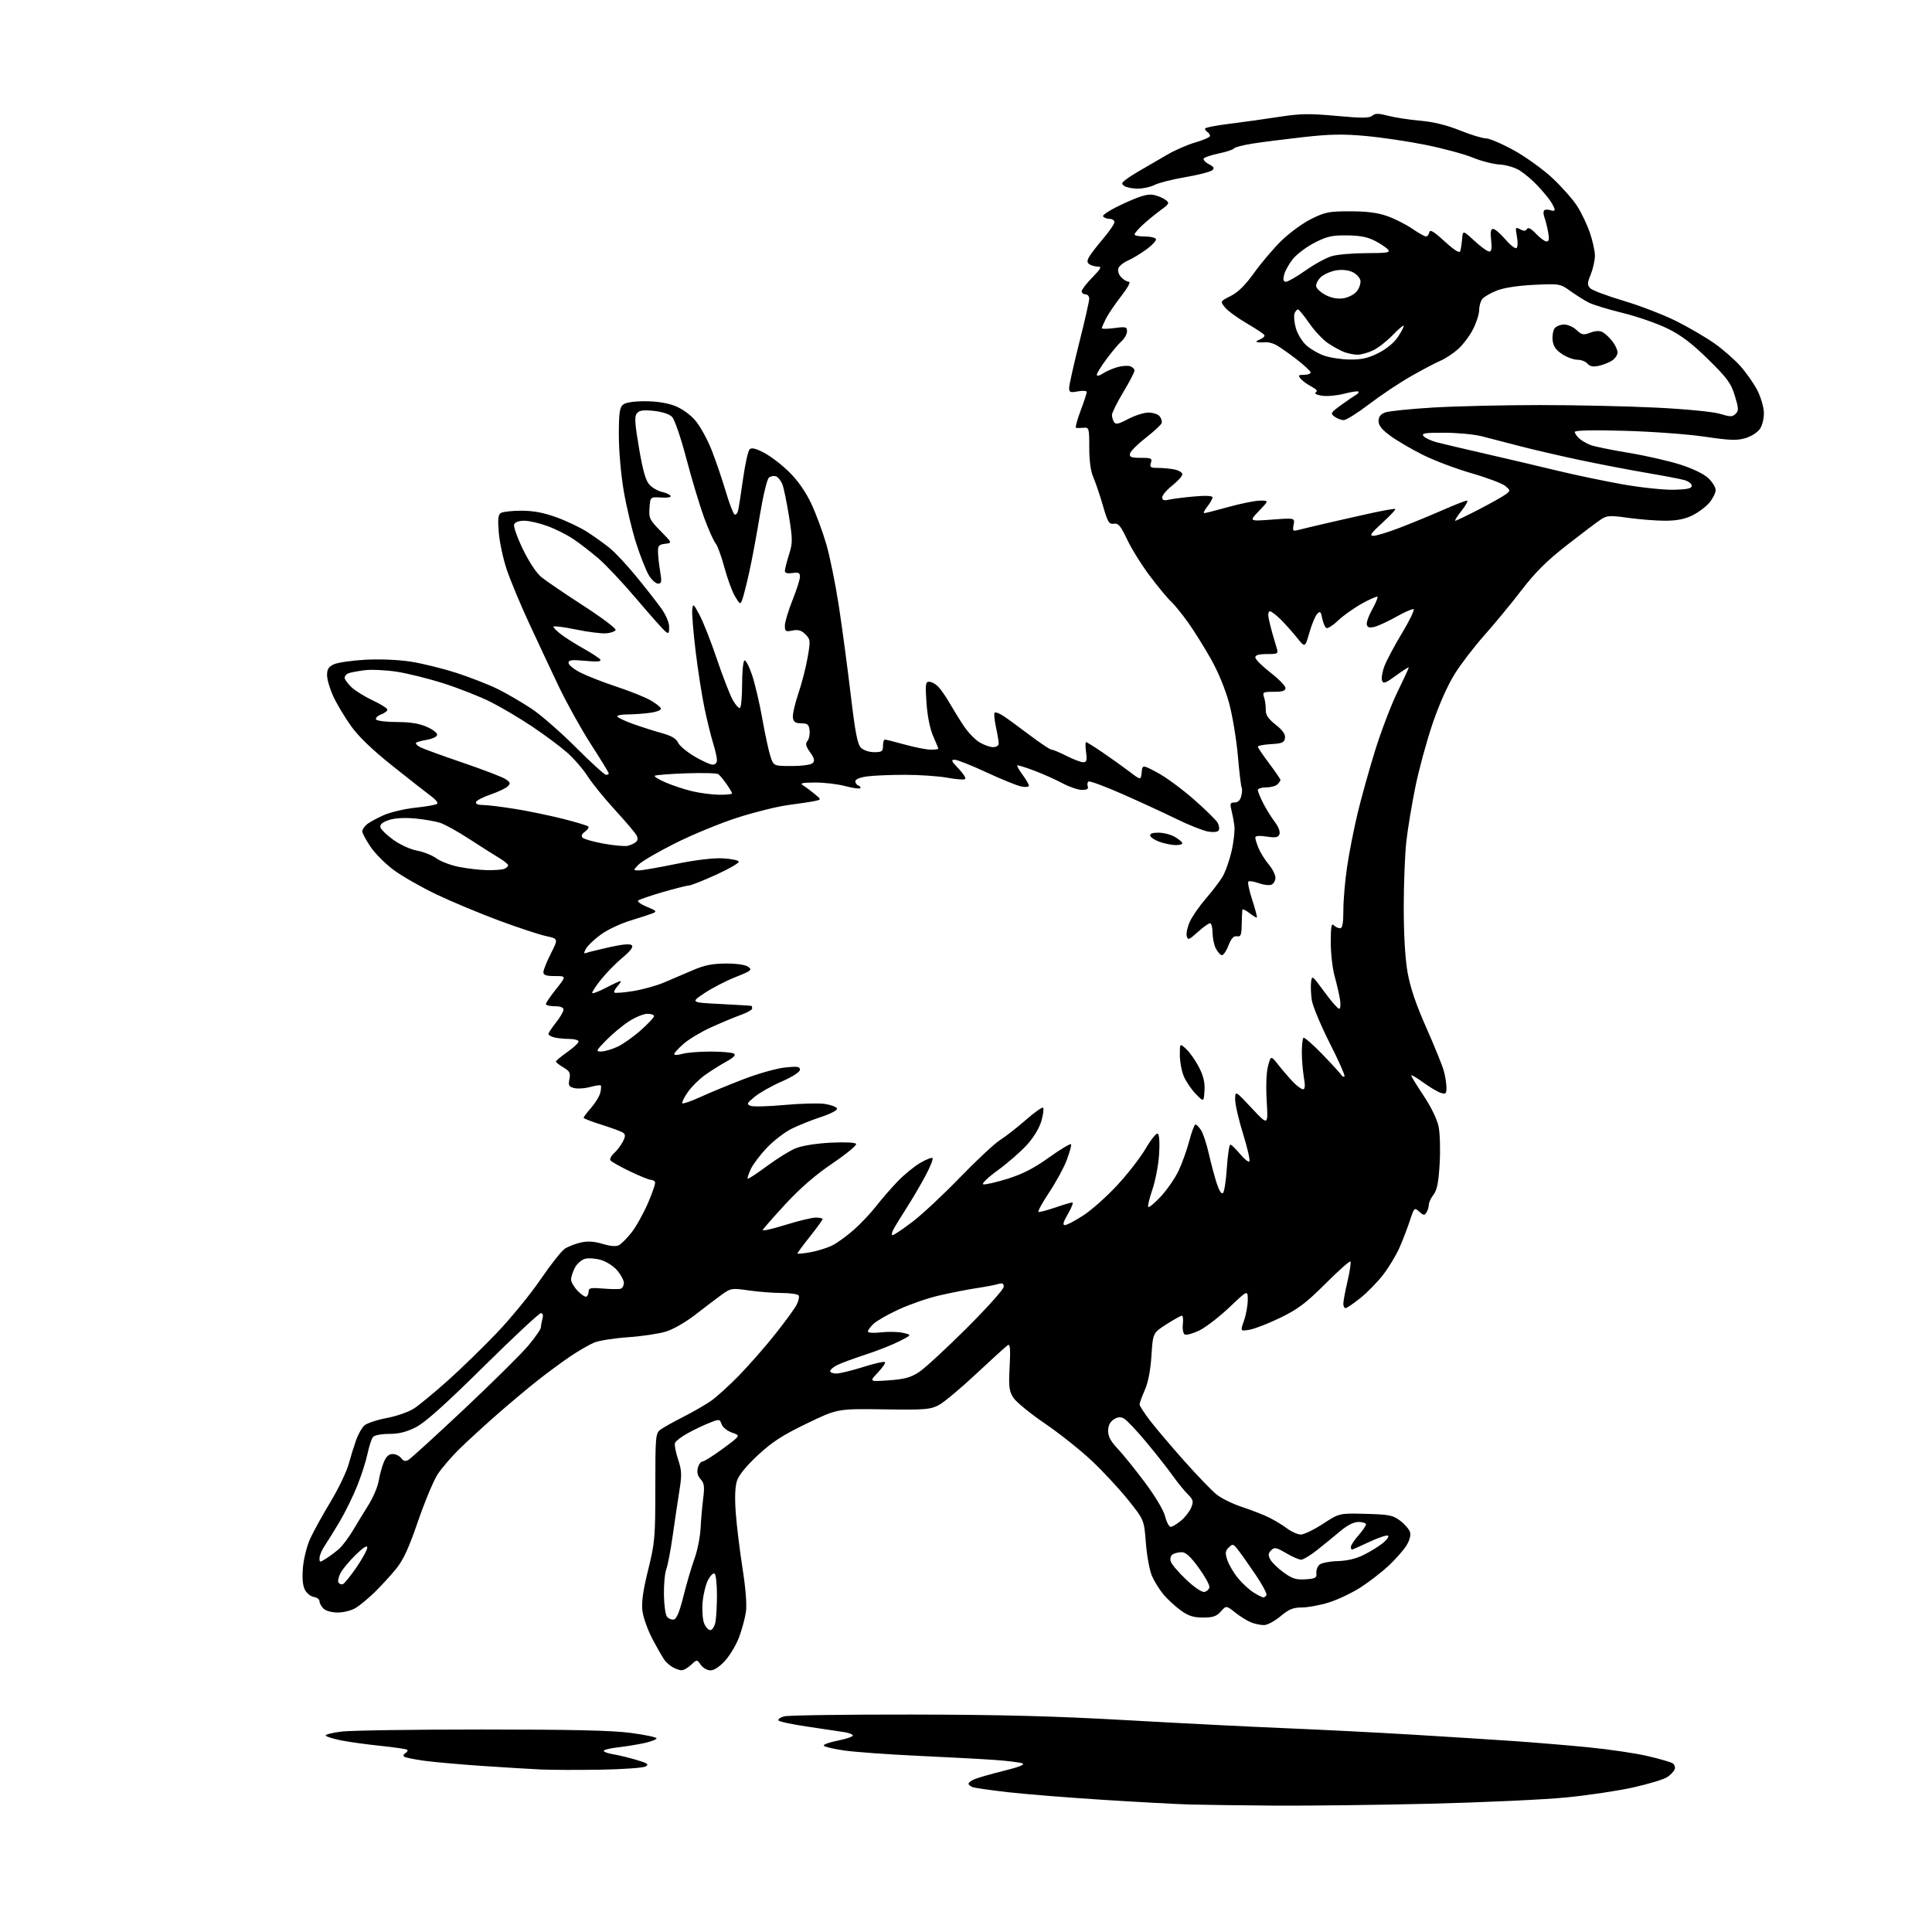 <?xml version="1.0" encoding="UTF-8" standalone="no"?>
<svg 
  version="1.1" 
  xmlns="http://www.w3.org/2000/svg" 
  xmlns:xlink="http://www.w3.org/1999/xlink" 
  xmlns:svg="http://www.w3.org/2000/svg"
  xmlns:rdf="http://www.w3.org/1999/02/22-rdf-syntax-ns#"
  xmlns:cc="http://creativecommons.org/ns#"
  xmlns:dc="http://purl.org/dc/elements/1.1/"
  viewBox="0 0 768 768"
  width="768"
  height="768"
>
<style>svg {background-color: white; }</style>"
<path stroke="none" fill="black" fill-rule="evenodd" d="M506.50,717.76C493.30,717.66 478.23,717.46 473.00,717.32C467.77,717.17 452.25,716.34 438.50,715.46C424.75,714.59 407.80,713.23 400.83,712.44C393.86,711.65 387.45,710.73 386.58,710.39C385.71,710.06 385.00,709.46 385.00,709.05C385.00,708.65 386.01,707.87 387.25,707.31C388.49,706.75 393.72,705.25 398.87,703.97C405.31,702.36 407.66,701.42 406.37,700.94C405.34,700.56 400.45,699.96 395.50,699.61C390.55,699.25 376.82,698.52 365.00,697.97C353.18,697.42 340.01,696.47 335.74,695.87C331.47,695.26 327.74,694.39 327.46,693.94C327.18,693.48 329.66,692.58 332.98,691.93C336.29,691.27 339.00,690.37 339.00,689.92C339.00,689.46 337.54,688.86 335.75,688.57C333.96,688.28 327.43,687.31 321.23,686.40C315.04,685.50 309.73,684.37 309.44,683.91C309.15,683.44 310.17,682.71 311.71,682.28C313.24,681.85 335.88,681.53 362.00,681.56C397.52,681.61 419.08,682.17 447.50,683.78C468.40,684.97 496.98,686.41 511.00,686.99C525.02,687.57 547.52,688.71 561.00,689.52C574.48,690.33 592.48,691.47 601.00,692.05C609.52,692.63 623.25,693.77 631.50,694.59C639.75,695.40 650.33,696.97 655.00,698.07C659.67,699.16 664.13,700.45 664.90,700.93C665.66,701.41 666.03,702.49 665.70,703.34C665.37,704.19 664.02,705.60 662.69,706.46C661.37,707.33 655.38,709.15 649.39,710.50C643.40,711.85 631.30,713.66 622.50,714.52C613.70,715.38 589.40,716.50 568.50,717.01C547.60,717.52 519.70,717.85 506.50,717.76zM238.65,703.48C229.77,703.62 219.12,703.59 215.00,703.40C210.88,703.21 200.30,702.57 191.50,701.97C182.70,701.37 172.41,700.45 168.63,699.93C164.86,699.40 161.32,698.70 160.78,698.36C160.18,697.99 160.31,697.43 161.11,696.93C161.84,696.48 162.20,695.87 161.91,695.58C161.62,695.29 156.91,694.59 151.44,694.02C145.97,693.46 138.90,692.48 135.72,691.86C132.54,691.23 129.73,690.36 129.46,689.94C129.20,689.51 132.02,688.79 135.74,688.33C139.46,687.87 164.55,687.50 191.50,687.50C227.18,687.50 243.29,687.87 250.75,688.86C256.39,689.61 261.00,690.58 261.00,691.01C261.00,691.45 258.86,692.28 256.25,692.87C253.64,693.45 248.91,694.23 245.75,694.58C242.59,694.94 240.00,695.57 240.00,695.99C240.00,696.40 241.69,697.02 243.75,697.35C245.81,697.68 249.95,698.68 252.95,699.57C257.51,700.93 258.10,701.36 256.60,702.20C255.61,702.76 247.53,703.33 238.65,703.48zM270.94,663.97C270.15,663.95 268.60,663.42 267.50,662.79C266.40,662.16 264.95,660.94 264.28,660.07C263.61,659.21 261.46,655.47 259.49,651.77C257.50,648.04 255.67,642.91 255.36,640.27C254.97,636.88 255.64,632.16 257.66,624.00C260.33,613.18 260.50,611.24 260.50,591.17C260.50,571.01 260.61,569.76 262.50,568.34C263.60,567.51 267.65,565.24 271.50,563.29C275.35,561.33 280.30,558.49 282.50,556.97C284.70,555.46 289.74,550.90 293.69,546.86C297.64,542.81 304.10,535.45 308.04,530.50C311.98,525.55 315.85,520.25 316.64,518.72C317.43,517.19 317.81,515.50 317.48,514.97C317.15,514.44 314.10,513.99 310.69,513.98C307.29,513.97 301.39,513.51 297.58,512.96C290.97,512.00 290.50,512.07 287.08,514.52C285.11,515.93 280.41,519.49 276.63,522.44C272.60,525.58 267.64,528.44 264.63,529.35C261.81,530.20 255.02,531.21 249.55,531.58C244.08,531.96 238.03,532.92 236.11,533.73C234.19,534.53 229.89,537.03 226.56,539.28C223.23,541.53 217.35,545.87 213.50,548.92C209.65,551.98 202.68,557.82 198.00,561.91C193.32,565.99 186.67,572.07 183.20,575.42C179.74,578.76 175.58,583.57 173.94,586.10C172.31,588.63 168.80,597.06 166.13,604.83C162.47,615.49 160.32,620.13 157.39,623.72C155.25,626.34 151.47,630.46 149.00,632.87C146.53,635.28 143.15,638.09 141.50,639.12C139.82,640.17 136.66,640.99 134.32,641.00C131.85,641.00 129.50,640.36 128.57,639.43C127.71,638.56 127.00,637.25 127.00,636.50C127.00,635.75 126.00,635.00 124.78,634.82C123.55,634.64 121.95,633.38 121.22,632.00C120.33,630.32 120.07,627.42 120.42,623.15C120.71,619.64 122.00,614.50 123.30,611.65C124.60,608.82 128.23,602.25 131.36,597.05C134.50,591.85 137.75,585.10 138.58,582.05C139.42,579.00 140.78,574.64 141.59,572.37C142.41,570.10 143.87,567.52 144.85,566.64C145.83,565.75 149.84,564.42 153.77,563.68C157.81,562.91 162.56,561.23 164.70,559.81C166.79,558.42 172.78,553.48 178.00,548.81C183.22,544.15 192.05,535.56 197.61,529.73C203.17,523.89 210.96,514.36 214.92,508.54C218.88,502.72 223.21,497.25 224.54,496.38C225.87,495.51 228.72,494.40 230.88,493.92C233.65,493.29 236.20,493.46 239.56,494.47C242.70,495.41 244.91,495.58 246.06,494.97C247.02,494.45 249.26,492.20 251.03,489.96C252.81,487.72 255.75,482.45 257.57,478.26C259.40,474.06 260.66,470.26 260.39,469.82C260.11,469.37 259.33,469.00 258.66,469.00C257.99,469.00 254.25,467.47 250.34,465.60C246.43,463.72 242.97,461.76 242.64,461.23C242.31,460.70 242.98,459.42 244.13,458.39C245.27,457.35 246.82,455.31 247.58,453.85C248.65,451.78 248.68,451.01 247.72,450.30C247.05,449.81 243.24,448.39 239.25,447.14C235.26,445.90 232.00,444.63 232.00,444.32C232.00,444.02 233.34,442.23 234.99,440.36C236.63,438.49 238.26,435.83 238.61,434.44C238.95,433.04 239.05,431.72 238.81,431.48C238.58,431.25 236.67,431.53 234.58,432.11C232.48,432.68 229.64,432.88 228.27,432.53C226.12,431.99 225.85,431.49 226.35,428.99C226.85,426.52 226.48,425.81 223.97,424.32C222.34,423.36 221.00,422.30 221.00,421.98C221.00,421.65 223.03,419.96 225.50,418.21C227.97,416.47 230.00,414.58 230.00,414.02C230.00,413.46 228.31,412.99 226.25,412.99C224.19,412.98 221.49,412.70 220.25,412.37C219.01,412.04 218.00,411.43 218.00,411.02C218.00,410.61 219.35,408.58 221.00,406.50C222.65,404.42 224.00,402.11 224.00,401.36C224.00,400.47 222.79,400.00 220.50,400.00C218.57,400.00 217.00,399.61 217.00,399.13C217.00,398.65 218.84,395.95 221.09,393.13C225.17,388.00 225.17,388.00 220.59,388.00C217.14,388.00 216.00,387.62 216.00,386.47C216.00,385.63 217.34,382.29 218.98,379.05C221.95,373.16 221.95,373.16 217.07,372.11C214.38,371.53 205.95,368.75 198.34,365.93C190.73,363.10 179.55,358.43 173.50,355.55C167.45,352.66 159.77,348.27 156.44,345.79C153.10,343.31 148.94,339.11 147.19,336.47C145.43,333.82 144.00,331.13 144.00,330.48C144.00,329.84 144.79,328.62 145.75,327.78C146.71,326.94 149.75,325.26 152.50,324.05C155.25,322.84 161.01,321.49 165.30,321.05C169.58,320.60 173.41,319.91 173.80,319.50C174.18,319.10 173.18,317.81 171.56,316.63C169.95,315.46 163.09,310.09 156.33,304.70C148.01,298.08 142.58,292.87 139.55,288.62C137.08,285.16 133.93,279.90 132.54,276.92C131.15,273.94 130.02,270.11 130.01,268.41C130.00,266.01 130.61,265.04 132.75,264.06C134.26,263.37 139.84,262.56 145.14,262.26C150.81,261.94 158.22,262.25 163.14,262.99C167.74,263.69 176.04,265.74 181.60,267.54C187.15,269.34 194.57,272.26 198.10,274.02C201.62,275.79 207.54,279.24 211.26,281.70C214.97,284.15 222.91,291.08 228.90,297.08C234.89,303.09 240.29,308.00 240.90,308.00C241.50,308.00 242.00,307.75 242.00,307.44C242.00,307.14 238.80,301.90 234.88,295.82C230.97,289.73 225.17,279.29 221.99,272.62C218.82,265.96 213.48,254.55 210.11,247.27C206.75,240.00 202.85,230.60 201.43,226.39C200.02,222.18 198.60,215.60 198.28,211.77C197.83,206.40 198.01,204.60 199.10,203.92C199.87,203.43 203.51,203.02 207.19,203.02C211.93,203.00 216.01,203.77 221.19,205.63C225.21,207.08 230.75,209.72 233.50,211.50C236.25,213.28 240.23,216.13 242.35,217.84C244.47,219.55 249.20,224.60 252.85,229.06C256.51,233.52 260.96,239.21 262.75,241.69C264.70,244.40 266.00,247.43 266.00,249.23C266.00,251.91 265.82,252.09 264.36,250.89C263.47,250.14 258.33,244.35 252.96,238.02C247.58,231.68 240.78,224.45 237.84,221.94C234.90,219.43 230.47,216.01 228.00,214.34C225.53,212.66 220.90,210.33 217.71,209.15C214.53,207.97 210.35,207.00 208.43,207.00C206.27,207.00 204.72,207.56 204.37,208.48C204.06,209.29 205.63,213.73 207.87,218.35C210.29,223.36 213.26,227.83 215.22,229.43C217.02,230.90 224.48,235.97 231.78,240.70C239.09,245.42 244.91,249.79 244.71,250.40C244.51,251.00 242.81,251.62 240.92,251.76C239.04,251.90 233.56,251.20 228.75,250.20C223.94,249.20 220.00,248.73 220.00,249.14C220.00,249.56 221.46,250.99 223.25,252.33C225.04,253.67 229.09,256.22 232.25,257.98C235.41,259.75 238.30,261.67 238.66,262.25C239.11,262.99 237.25,263.13 232.66,262.70C227.23,262.19 226.00,262.34 226.00,263.52C226.00,264.32 228.15,266.05 230.77,267.38C233.39,268.71 239.81,271.22 245.04,272.95C250.27,274.68 256.30,277.09 258.45,278.30C260.59,279.51 262.51,281.00 262.71,281.61C262.92,282.26 261.14,282.98 258.40,283.36C255.83,283.71 251.73,284.00 249.30,284.00C246.87,284.00 245.12,284.39 245.42,284.87C245.72,285.35 248.55,286.67 251.73,287.81C254.90,288.95 259.98,290.56 263.00,291.40C266.85,292.46 268.80,293.59 269.50,295.16C270.05,296.39 272.98,298.87 276.00,300.66C279.02,302.45 282.29,303.94 283.25,303.96C284.30,303.98 285.00,303.26 285.00,302.16C285.00,301.15 284.31,298.11 283.47,295.41C282.63,292.71 281.09,286.45 280.05,281.50C279.01,276.55 277.42,266.33 276.51,258.79C275.60,251.25 275.00,243.86 275.18,242.35C275.48,239.78 275.65,239.91 278.13,244.56C279.57,247.28 282.66,255.12 284.98,262.00C287.30,268.88 290.13,276.17 291.26,278.21C292.40,280.25 293.70,281.69 294.16,281.40C294.62,281.12 295.00,276.89 295.00,272.00C295.00,267.11 295.41,262.87 295.91,262.56C296.41,262.25 297.77,264.81 298.93,268.25C300.10,271.69 301.94,279.53 303.02,285.67C304.11,291.81 305.57,298.56 306.26,300.67C307.53,304.50 307.53,304.50 314.71,304.50C318.88,304.50 322.39,304.01 323.07,303.33C323.97,302.43 323.72,301.42 322.03,299.04C320.30,296.61 320.07,295.62 320.98,294.53C321.62,293.75 322.00,291.87 321.82,290.34C321.55,288.00 321.03,287.56 318.50,287.53C316.17,287.51 315.43,287.00 315.18,285.27C315.01,284.04 315.98,279.77 317.33,275.77C318.69,271.77 320.36,265.30 321.04,261.39C322.21,254.62 322.17,254.17 320.16,252.16C318.56,250.56 317.30,250.19 315.02,250.65C312.29,251.19 312.00,251.00 312.00,248.70C312.00,247.30 313.35,242.78 315.00,238.66C316.65,234.54 318.00,230.31 318.00,229.26C318.00,227.70 317.44,227.43 315.00,227.79C313.00,228.08 312.00,227.80 312.00,226.95C312.00,226.25 312.73,223.36 313.62,220.53C315.11,215.81 315.11,214.57 313.65,205.34C312.77,199.81 311.60,194.08 311.04,192.61C310.49,191.15 309.34,189.68 308.50,189.36C307.66,189.04 306.38,189.27 305.65,189.87C304.92,190.48 303.32,197.14 302.07,204.74C300.83,212.31 298.95,222.43 297.88,227.23C296.82,232.03 295.57,236.98 295.11,238.23C294.29,240.44 294.22,240.42 292.20,237.10C291.07,235.23 289.16,230.05 287.97,225.60C286.78,221.14 285.20,216.82 284.46,215.99C283.73,215.16 281.71,210.66 279.98,205.99C278.25,201.32 275.06,190.75 272.89,182.50C270.61,173.85 268.17,166.74 267.14,165.70C266.04,164.60 263.19,163.67 259.89,163.33C255.72,162.90 254.14,163.12 253.18,164.28C252.16,165.51 252.32,168.14 254.02,178.15C255.57,187.22 256.68,191.08 258.19,192.70C259.32,193.91 261.54,195.18 263.11,195.53C264.69,195.87 266.24,196.58 266.56,197.10C266.91,197.66 265.37,197.94 262.83,197.78C258.50,197.50 258.50,197.50 258.19,201.90C257.89,205.97 258.22,206.65 262.57,211.07C267.27,215.84 267.27,215.84 264.38,216.17C261.90,216.45 261.51,216.92 261.57,219.50C261.61,221.15 262.00,224.64 262.44,227.25C263.11,231.30 262.99,232.00 261.60,232.00C260.70,232.00 259.07,230.54 257.97,228.75C256.87,226.96 254.61,221.27 252.94,216.11C251.28,210.95 249.04,201.56 247.96,195.26C246.84,188.74 246.00,179.16 246.00,173.02C246.00,164.22 246.30,161.99 247.65,160.87C248.71,159.99 251.86,159.50 256.40,159.50C260.88,159.50 265.25,160.17 268.24,161.33C271.08,162.43 274.35,164.76 276.41,167.17C278.30,169.38 281.20,174.63 282.86,178.84C284.52,183.05 287.03,190.42 288.45,195.20C289.87,199.99 291.46,204.17 291.99,204.49C292.51,204.82 293.17,204.05 293.44,202.79C293.72,201.53 294.60,195.82 295.41,190.11C296.22,184.39 297.37,179.23 297.97,178.63C298.76,177.84 300.38,178.22 303.78,180.01C306.38,181.36 310.88,184.83 313.78,187.71C317.19,191.08 320.29,195.52 322.50,200.22C324.38,204.22 327.09,211.55 328.52,216.50C329.94,221.45 332.17,232.47 333.47,241.00C334.77,249.53 336.88,265.27 338.15,275.98C339.95,291.13 340.85,295.85 342.23,297.23C343.25,298.25 345.48,299.00 347.50,299.00C350.57,299.00 351.00,298.69 351.00,296.50C351.00,295.12 351.35,294.00 351.77,294.00C352.19,294.00 355.79,294.90 359.76,296.00C363.73,297.10 368.33,298.00 369.99,298.00C371.64,298.00 373.00,297.83 373.00,297.63C373.00,297.42 372.08,295.17 370.95,292.62C369.69,289.78 368.67,284.71 368.30,279.49C367.78,272.03 367.90,271.00 369.35,271.00C370.26,271.00 371.85,271.85 372.90,272.90C373.94,273.94 376.05,276.98 377.58,279.65C379.12,282.32 381.68,286.45 383.29,288.83C384.89,291.20 387.62,294.02 389.35,295.07C391.08,296.13 393.51,296.99 394.75,297.00C396.05,297.00 397.00,296.39 397.00,295.55C397.00,294.75 396.51,291.80 395.90,288.98C395.30,286.17 395.06,283.61 395.37,283.30C395.68,282.98 397.19,283.53 398.72,284.51C400.25,285.50 404.98,288.93 409.22,292.15C413.47,295.37 417.42,298.00 418.01,298.00C418.59,298.00 421.29,299.13 424.00,300.50C426.71,301.88 429.68,303.00 430.60,303.00C431.96,303.00 432.17,302.28 431.73,299.00C431.43,296.80 431.43,295.00 431.72,295.00C432.02,295.00 435.01,296.87 438.38,299.16C441.75,301.45 446.52,304.87 449.00,306.75C453.50,310.18 453.50,310.18 453.82,307.07C454.13,303.95 454.13,303.95 460.11,307.14C463.40,308.89 469.90,313.67 474.55,317.75C479.21,321.83 483.49,326.04 484.06,327.10C484.63,328.17 484.80,329.52 484.43,330.11C484.03,330.76 482.33,330.92 480.14,330.54C478.14,330.18 472.45,327.91 467.50,325.48C462.55,323.06 452.90,318.61 446.05,315.60C439.21,312.59 433.21,310.37 432.73,310.66C432.26,310.96 432.11,311.83 432.40,312.60C432.78,313.60 432.12,314.00 430.12,314.00C428.57,314.00 425.09,312.82 422.40,311.38C419.70,309.93 414.63,307.67 411.12,306.34C407.62,305.01 404.58,304.08 404.38,304.28C404.19,304.48 405.14,306.16 406.51,308.02C407.88,309.87 409.00,311.81 409.00,312.32C409.00,312.83 407.64,312.98 405.97,312.64C404.30,312.31 398.07,309.78 392.14,307.02C386.20,304.26 380.50,302.00 379.47,302.00C377.94,302.00 378.21,302.63 380.99,305.49C382.84,307.40 384.05,309.28 383.68,309.66C383.30,310.03 380.13,309.82 376.63,309.17C373.13,308.53 365.55,308.00 359.77,308.00C354.00,308.00 347.19,308.29 344.64,308.64C341.87,309.02 340.00,309.79 340.00,310.55C340.00,311.26 340.56,312.03 341.25,312.28C341.94,312.53 342.25,313.00 341.95,313.33C341.65,313.66 338.95,313.27 335.95,312.48C332.95,311.68 327.57,311.04 324.00,311.07C318.57,311.11 317.81,311.31 319.39,312.31C320.44,312.96 322.46,314.47 323.89,315.67C326.50,317.83 326.50,317.83 324.00,318.39C322.62,318.70 317.90,319.42 313.50,319.99C309.10,320.56 299.88,322.85 293.00,325.07C286.12,327.29 274.96,331.90 268.19,335.31C261.42,338.71 254.93,342.51 253.77,343.75C251.65,346.00 251.65,346.00 253.96,346.00C255.23,346.00 261.84,344.85 268.64,343.45C276.29,341.88 283.35,341.02 287.17,341.20C290.57,341.37 293.49,341.95 293.67,342.50C293.85,343.05 289.77,345.41 284.61,347.75C279.45,350.09 274.62,352.00 273.87,352.00C273.11,352.00 268.45,353.18 263.50,354.61C258.55,356.05 254.13,357.56 253.68,357.98C253.24,358.39 254.81,359.52 257.18,360.49C260.92,362.00 261.23,362.35 259.50,363.03C258.40,363.47 254.35,364.79 250.50,365.97C246.65,367.14 241.38,369.64 238.80,371.53C236.21,373.41 233.57,375.93 232.93,377.13C231.98,378.90 232.02,379.20 233.16,378.77C233.92,378.48 238.06,377.46 242.35,376.50C247.56,375.34 250.50,375.10 251.16,375.76C251.83,376.43 250.61,378.05 247.50,380.63C244.93,382.76 241.06,386.71 238.90,389.40C236.74,392.10 235.18,394.52 235.44,394.78C235.70,395.04 238.18,394.07 240.94,392.63C243.70,391.18 246.27,390.00 246.64,390.00C247.01,390.00 246.49,390.90 245.49,392.01C244.50,393.11 243.92,394.25 244.21,394.55C244.51,394.84 247.84,394.59 251.61,393.98C255.39,393.38 260.96,391.83 263.99,390.55C267.02,389.26 272.20,387.05 275.50,385.63C280.03,383.68 283.23,383.04 288.56,383.02C292.91,383.01 296.32,383.51 297.45,384.34C299.10,385.55 298.62,385.93 292.39,388.40C288.60,389.90 283.02,392.79 280.00,394.81C274.50,398.50 274.50,398.50 286.50,399.11C293.10,399.45 298.61,399.79 298.75,399.86C298.89,399.94 299.00,400.41 299.00,400.92C299.00,401.42 296.86,402.60 294.25,403.54C291.64,404.48 286.33,406.70 282.45,408.48C278.57,410.26 273.73,413.17 271.70,414.96C269.66,416.75 268.00,418.58 268.00,419.03C268.00,419.49 269.46,419.44 271.24,418.93C273.03,418.42 278.09,418.01 282.49,418.02C286.90,418.02 291.07,418.39 291.76,418.83C292.62,419.38 291.68,420.36 288.76,421.98C286.42,423.27 282.60,425.67 280.29,427.31C277.97,428.95 274.87,432.03 273.39,434.16C271.91,436.29 270.95,438.28 271.24,438.58C271.54,438.87 274.87,437.71 278.64,435.98C282.41,434.26 290.14,431.07 295.82,428.90C301.49,426.73 308.81,424.68 312.07,424.34C316.96,423.82 318.00,423.98 318.00,425.22C318.00,426.13 315.14,427.99 310.75,429.91C306.76,431.66 301.93,434.39 300.00,435.98C296.87,438.56 296.70,438.94 298.38,439.59C299.41,439.99 305.49,439.83 311.88,439.24C318.27,438.65 325.49,438.47 327.92,438.83C330.35,439.20 332.51,440.02 332.72,440.65C332.94,441.32 330.25,442.74 326.30,444.04C322.56,445.27 317.30,447.38 314.61,448.73C311.92,450.07 307.57,453.42 304.94,456.16C302.31,458.90 299.41,462.73 298.49,464.65C297.58,466.58 297.00,468.34 297.21,468.55C297.43,468.76 300.85,466.52 304.82,463.57C308.80,460.61 313.95,457.42 316.27,456.47C318.79,455.44 324.38,454.54 330.11,454.24C335.82,453.95 339.97,454.14 340.32,454.72C340.65,455.25 336.43,458.73 330.95,462.44C324.21,466.99 318.13,472.26 312.23,478.64C307.43,483.84 303.36,488.48 303.19,488.96C303.03,489.44 307.08,488.52 312.19,486.93C317.31,485.33 322.74,484.02 324.25,484.01C325.76,484.01 327.00,484.27 327.00,484.61C327.00,484.94 324.75,488.04 322.00,491.50C319.25,494.96 317.00,498.00 317.00,498.26C317.00,498.51 319.34,498.30 322.20,497.78C325.06,497.26 329.00,496.02 330.95,495.02C332.90,494.02 336.70,491.26 339.39,488.89C342.09,486.52 346.06,482.31 348.22,479.54C350.38,476.77 354.23,472.33 356.77,469.68C359.32,467.02 363.35,463.71 365.74,462.31C368.13,460.90 370.36,460.03 370.69,460.36C371.03,460.69 369.80,463.78 367.97,467.23C366.14,470.68 362.77,476.43 360.49,480.00C358.20,483.57 355.79,487.51 355.13,488.75C354.47,489.99 354.33,491.00 354.82,491.00C355.30,491.00 358.81,488.65 362.60,485.78C366.40,482.91 374.90,474.98 381.50,468.15C388.10,461.33 395.30,454.61 397.50,453.22C399.70,451.83 404.32,448.22 407.77,445.20C411.22,442.18 414.32,439.99 414.66,440.33C415.00,440.67 414.70,443.00 413.99,445.52C413.22,448.30 410.97,452.04 408.30,455.02C405.87,457.72 400.66,462.27 396.72,465.14C392.77,468.00 390.13,470.54 390.83,470.78C391.53,471.01 395.85,470.03 400.43,468.61C406.54,466.70 410.98,464.42 417.13,460.02C421.73,456.73 425.63,454.42 425.79,454.88C425.95,455.34 425.16,458.17 424.04,461.16C422.92,464.14 419.77,469.94 417.03,474.04C414.30,478.15 412.40,481.62 412.83,481.77C413.25,481.91 416.23,481.12 419.45,480.02C422.68,478.91 425.74,478.00 426.25,478.00C426.77,478.00 426.00,480.02 424.55,482.50C422.66,485.74 422.31,487.00 423.30,487.00C424.07,487.00 427.35,485.28 430.59,483.18C433.84,481.08 439.90,475.70 444.05,471.22C448.21,466.75 453.33,460.15 455.43,456.56C457.53,452.97 459.69,450.31 460.24,450.65C460.84,451.02 461.05,454.35 460.76,458.88C460.50,463.07 459.29,469.37 458.09,472.87C456.89,476.37 456.15,479.49 456.46,479.80C456.77,480.11 459.04,478.20 461.50,475.56C463.96,472.91 467.11,468.34 468.51,465.38C469.91,462.43 471.82,457.09 472.76,453.51C473.70,449.93 474.80,447.00 475.21,447.00C475.62,447.00 476.62,448.02 477.44,449.26C478.25,450.51 479.63,454.67 480.50,458.51C481.37,462.36 482.79,467.68 483.65,470.34C484.64,473.38 485.57,474.83 486.17,474.23C486.69,473.71 487.38,469.17 487.70,464.14C488.03,459.11 488.65,455.00 489.08,455.00C489.50,455.00 491.22,456.66 492.90,458.69C494.57,460.73 496.26,462.08 496.64,461.69C497.02,461.31 495.90,456.39 494.15,450.75C492.39,445.11 490.97,438.93 490.99,437.00C491.02,433.50 491.02,433.50 497.57,440.50C504.12,447.50 504.12,447.50 503.54,437.70C503.18,431.67 503.39,426.28 504.08,423.71C505.20,419.53 505.20,419.53 508.34,423.52C510.07,425.71 512.69,428.74 514.16,430.25C515.64,431.76 517.36,433.00 517.98,433.00C518.79,433.00 518.89,431.61 518.31,428.25C517.87,425.64 517.50,421.17 517.50,418.33C517.50,415.49 517.78,412.89 518.12,412.55C518.46,412.20 521.83,415.13 525.61,419.04C529.39,422.95 532.80,426.67 533.18,427.30C533.57,427.93 534.14,428.19 534.45,427.88C534.76,427.57 532.11,421.58 528.55,414.57C525.00,407.55 521.81,399.92 521.46,397.60C521.11,395.28 520.98,392.06 521.17,390.44C521.49,387.58 521.64,387.69 526.43,394.25C529.14,397.96 531.79,401.00 532.31,401.00C532.85,401.00 533.00,399.38 532.66,397.25C532.32,395.19 531.37,391.04 530.53,388.03C529.69,385.02 529.00,378.97 529.00,374.58C529.00,368.37 529.27,366.87 530.20,367.80C530.86,368.46 531.98,369.00 532.70,369.00C533.65,369.00 534.00,367.03 534.01,361.75C534.01,357.76 534.68,350.00 535.50,344.50C536.32,339.00 538.17,329.55 539.62,323.50C541.06,317.45 544.19,306.20 546.58,298.50C548.96,290.80 552.96,280.31 555.46,275.18C557.96,270.06 560.00,265.63 560.00,265.35C560.00,265.06 557.75,266.48 555.00,268.50C550.79,271.59 549.90,271.91 549.38,270.55C549.04,269.65 549.48,267.03 550.37,264.71C551.26,262.40 554.43,256.45 557.42,251.50C560.40,246.55 562.42,242.35 561.91,242.16C561.39,241.98 558.40,243.27 555.27,245.05C552.13,246.82 548.28,248.63 546.73,249.08C544.64,249.68 543.75,249.52 543.35,248.47C543.05,247.69 543.98,244.94 545.42,242.37C546.85,239.80 547.82,237.48 547.56,237.23C547.30,236.97 544.48,238.21 541.30,239.98C538.11,241.76 533.85,244.79 531.84,246.72C529.83,248.65 527.75,249.96 527.22,249.64C526.69,249.31 525.97,247.59 525.61,245.82C525.06,243.04 524.78,242.80 523.59,244.05C522.83,244.85 521.44,248.20 520.49,251.50C518.77,257.50 518.77,257.50 515.64,253.58C513.91,251.42 511.01,248.16 509.18,246.33C507.35,244.50 505.39,243.00 504.82,243.00C504.22,243.00 504.00,244.17 504.30,245.75C504.60,247.26 505.29,250.07 505.85,252.00C506.41,253.93 507.17,256.51 507.55,257.75C508.19,259.86 507.94,260.00 503.62,260.00C500.43,260.00 499.00,260.41 499.00,261.34C499.00,262.08 501.70,264.78 505.00,267.34C508.30,269.90 511.00,272.67 511.00,273.50C511.00,274.62 509.82,275.00 506.38,275.00C502.04,275.00 501.81,275.14 502.50,277.25C502.91,278.49 503.20,280.72 503.16,282.20C503.11,284.21 504.12,285.72 507.10,288.08C509.90,290.30 511.02,291.89 510.80,293.38C510.54,295.19 509.72,295.54 505.25,295.80C502.36,295.97 500.00,296.42 500.01,296.80C500.02,297.19 502.04,300.19 504.51,303.48C506.98,306.77 509.00,309.72 509.00,310.03C509.00,310.34 508.46,311.14 507.80,311.80C507.14,312.46 505.12,313.00 503.30,313.00C501.49,313.00 500.00,313.47 500.00,314.04C500.00,314.61 500.96,316.97 502.14,319.29C503.32,321.61 505.40,324.96 506.76,326.74C508.21,328.65 508.97,330.64 508.60,331.60C508.10,332.91 507.12,333.09 503.49,332.55C500.50,332.10 499.00,332.24 499.00,332.97C499.00,333.57 499.61,335.51 500.35,337.28C501.09,339.05 502.89,341.91 504.35,343.64C505.81,345.37 507.00,347.75 507.00,348.93C507.00,350.10 506.27,351.34 505.37,351.69C504.48,352.03 502.20,351.75 500.30,351.06C498.40,350.38 496.57,350.10 496.23,350.44C495.89,350.78 496.59,354.06 497.78,357.72C498.97,361.39 499.80,364.53 499.63,364.71C499.45,364.88 498.11,364.09 496.65,362.94C495.19,361.79 493.93,361.23 493.85,361.68C493.77,362.13 493.66,364.75 493.60,367.50C493.52,371.74 493.23,372.45 491.69,372.19C490.38,371.97 489.44,373.01 488.28,375.97C487.40,378.22 486.18,379.90 485.59,379.70C484.99,379.50 483.94,378.25 483.26,376.92C482.59,375.59 482.02,372.81 482.01,370.75C482.01,368.69 481.55,367.00 481.00,367.00C480.45,367.00 478.26,368.58 476.12,370.51C472.63,373.67 472.19,373.83 471.74,372.10C471.46,371.05 472.03,368.46 473.00,366.34C473.97,364.23 476.79,360.16 479.27,357.30C481.75,354.44 484.71,350.58 485.86,348.72C487.01,346.87 488.67,342.23 489.55,338.42C490.44,334.62 490.94,329.93 490.66,328.00C490.39,326.07 489.85,323.26 489.46,321.75C488.88,319.43 489.08,319.00 490.78,319.00C492.09,319.00 493.00,318.12 493.42,316.45C493.77,315.05 493.85,313.56 493.59,313.14C493.33,312.72 492.64,307.00 492.07,300.44C491.49,293.87 489.93,284.45 488.59,279.50C487.14,274.13 484.25,267.10 481.42,262.06C478.80,257.42 474.73,250.89 472.37,247.56C470.00,244.23 466.92,240.43 465.52,239.13C464.11,237.83 460.33,233.25 457.10,228.97C453.87,224.69 449.82,218.19 448.09,214.53C445.48,209.01 444.58,207.94 442.77,208.19C440.85,208.46 440.33,207.61 438.43,201.00C437.24,196.88 435.53,191.83 434.63,189.78C433.56,187.35 433.00,183.27 433.00,177.96C433.00,170.17 432.91,169.86 430.75,170.04C429.51,170.14 428.17,170.17 427.76,170.11C427.35,170.05 428.14,167.02 429.51,163.38C430.88,159.74 432.00,156.35 432.00,155.84C432.00,155.32 430.45,155.20 428.50,155.57C425.43,156.14 425.00,155.97 425.00,154.19C425.00,153.07 426.80,145.04 428.99,136.33C431.19,127.62 432.99,119.71 432.99,118.75C433.00,117.79 432.32,117.00 431.50,117.00C430.68,117.00 430.00,116.45 430.00,115.79C430.00,115.12 431.89,112.65 434.21,110.29C437.65,106.78 438.06,106.00 436.46,105.98C435.38,105.98 433.89,105.58 433.15,105.11C432.12,104.46 432.05,103.77 432.87,102.24C433.47,101.13 435.99,97.83 438.48,94.92C440.96,92.00 443.00,89.03 443.00,88.31C443.00,87.59 442.13,87.00 441.06,87.00C439.99,87.00 438.84,86.54 438.49,85.99C438.14,85.41 441.71,83.20 446.67,80.92C453.28,77.88 456.24,77.02 458.49,77.47C460.15,77.79 462.31,78.68 463.31,79.44C465.00,80.72 464.87,80.99 461.31,83.59C459.21,85.13 456.04,87.73 454.25,89.39C452.46,91.04 451.00,92.75 451.00,93.20C451.00,93.64 452.77,94.00 454.94,94.00C457.11,94.00 459.15,94.43 459.48,94.97C459.81,95.50 458.15,97.35 455.79,99.09C453.43,100.82 450.09,102.84 448.37,103.58C446.65,104.32 444.95,105.68 444.60,106.61C444.23,107.58 444.66,109.08 445.63,110.14C446.55,111.17 447.95,112.00 448.72,112.00C449.58,112.00 448.40,114.24 445.67,117.75C443.22,120.91 440.49,124.94 439.61,126.70C438.72,128.46 438.00,130.16 438.00,130.48C438.00,130.81 440.25,130.77 443.00,130.41C447.54,129.80 448.00,129.93 448.00,131.72C448.00,132.80 447.04,134.55 445.87,135.60C444.69,136.64 441.99,139.84 439.87,142.71C437.74,145.57 436.00,148.39 436.00,148.98C436.00,149.60 437.00,149.39 438.38,148.49C439.68,147.63 442.26,146.50 444.10,145.97C445.95,145.44 448.25,145.26 449.23,145.57C450.20,145.88 450.99,146.67 450.98,147.32C450.97,147.97 448.95,151.85 446.48,155.95C444.02,160.05 442.01,164.10 442.02,164.95C442.02,165.80 442.40,167.09 442.86,167.81C443.51,168.83 444.71,168.56 448.49,166.56C451.14,165.15 454.75,164.00 456.53,164.00C458.30,164.00 460.30,164.66 460.97,165.47C461.64,166.27 462.00,167.50 461.77,168.19C461.54,168.88 458.68,171.52 455.43,174.06C452.17,176.59 449.35,179.42 449.18,180.33C448.91,181.70 449.70,182.00 453.49,182.00C457.68,182.00 458.07,182.20 457.50,184.00C456.95,185.74 457.32,186.00 460.31,186.00C462.20,186.00 465.16,186.28 466.87,186.62C468.59,186.97 470.00,187.83 470.00,188.54C470.00,189.25 468.20,191.26 466.00,193.00C463.80,194.74 462.00,196.86 462.00,197.70C462.00,198.86 462.68,199.08 464.75,198.61C466.26,198.27 470.76,197.70 474.75,197.35C479.38,196.94 482.00,197.08 482.00,197.72C482.00,198.28 481.07,199.92 479.93,201.37C478.79,202.81 478.23,203.99 478.68,203.99C479.13,203.98 483.55,202.86 488.49,201.49C493.44,200.12 499.04,199.00 500.95,199.00C504.41,199.00 504.41,199.00 500.45,203.12C496.50,207.23 496.50,207.23 505.62,206.55C514.75,205.87 514.75,205.87 514.23,208.59C513.76,211.06 513.93,211.25 516.10,210.67C517.42,210.32 522.33,209.15 527.00,208.07C531.67,206.98 539.73,205.16 544.89,204.02C550.06,202.88 554.46,202.13 554.68,202.34C554.89,202.56 552.54,205.05 549.45,207.87C544.95,211.99 544.26,213.00 545.95,213.00C547.11,213.00 551.76,211.58 556.28,209.85C560.80,208.12 568.46,204.97 573.29,202.85C578.13,200.73 582.56,199.00 583.13,199.00C583.70,199.00 582.74,200.80 581.00,203.00C579.26,205.20 578.14,207.00 578.51,207.00C578.88,207.00 583.11,204.97 587.91,202.49C592.71,200.01 597.51,197.31 598.57,196.49C600.47,195.02 600.46,194.97 598.37,193.18C597.20,192.19 591.17,189.91 584.98,188.13C578.79,186.34 570.08,183.06 565.61,180.82C561.15,178.59 555.36,175.20 552.75,173.30C549.33,170.80 548.00,169.15 548.00,167.39C548.00,165.68 548.78,164.65 550.62,163.96C552.06,163.41 560.72,162.53 569.87,161.99C579.02,161.46 597.98,161.02 612.00,161.02C626.02,161.01 646.81,161.47 658.19,162.03C670.32,162.63 680.86,163.66 683.68,164.50C687.87,165.76 688.66,165.76 689.93,164.50C691.20,163.23 691.16,162.32 689.61,157.27C688.08,152.29 686.63,150.32 679.06,142.88C672.59,136.51 668.35,133.30 662.90,130.61C658.83,128.61 650.79,125.81 645.04,124.40C639.28,122.99 633.21,121.13 631.54,120.28C629.87,119.42 626.61,117.38 624.30,115.73C620.15,112.77 619.99,112.74 609.80,113.23C603.35,113.54 597.82,114.39 595.00,115.51C592.52,116.49 589.94,117.98 589.25,118.83C588.56,119.69 588.00,121.66 588.00,123.22C588.00,124.79 586.90,128.23 585.56,130.87C584.22,133.52 581.51,137.10 579.53,138.84C577.55,140.58 574.46,142.62 572.67,143.36C570.88,144.11 565.66,146.85 561.07,149.46C556.48,152.06 548.95,157.08 544.34,160.60C539.72,164.12 535.14,167.00 534.16,167.00C533.18,167.00 531.54,166.39 530.51,165.63C528.76,164.35 528.92,164.07 533.07,161.05C535.51,159.28 538.17,157.46 538.99,156.99C539.81,156.53 540.26,155.93 539.99,155.66C539.72,155.39 537.14,155.77 534.26,156.52C531.39,157.27 527.41,157.62 525.44,157.30C523.24,156.94 522.32,156.42 523.07,155.96C523.90,155.44 523.34,154.71 521.32,153.67C519.69,152.82 517.77,151.43 517.05,150.57C515.93,149.21 516.11,149.00 518.38,149.00C519.82,149.00 521.00,148.58 521.00,148.06C521.00,147.54 518.41,145.13 515.25,142.71C512.09,140.29 508.47,137.76 507.21,137.10C505.95,136.43 504.15,135.96 503.21,136.06C502.27,136.15 500.82,136.15 500.00,136.05C499.06,135.94 499.37,135.52 500.81,134.95C502.09,134.43 502.89,133.63 502.60,133.16C502.31,132.69 499.08,130.56 495.42,128.42C491.77,126.28 487.93,123.46 486.90,122.15C485.03,119.77 485.03,119.77 489.27,117.64C492.17,116.17 495.07,113.31 498.50,108.50C501.25,104.65 506.08,98.95 509.23,95.84C512.38,92.73 517.73,88.79 521.14,87.09C526.73,84.30 528.22,84.00 536.68,84.00C543.31,84.00 547.63,84.55 551.44,85.90C554.41,86.94 558.87,89.19 561.35,90.90C563.83,92.60 566.31,94.00 566.86,94.00C567.40,94.00 568.00,93.25 568.18,92.34C568.42,91.09 569.89,91.95 574.24,95.94C578.10,99.46 580.14,100.75 580.46,99.85C580.71,99.11 581.05,96.92 581.21,95.00C581.50,91.50 581.50,91.50 586.11,95.75C588.65,98.09 591.29,100.00 591.99,100.00C592.90,100.00 593.12,98.73 592.75,95.50C592.38,92.22 592.60,91.00 593.54,91.00C594.26,91.00 596.42,92.85 598.35,95.10C600.28,97.36 602.29,98.94 602.80,98.62C603.33,98.29 603.42,96.32 603.01,94.06C602.32,90.31 602.40,90.14 604.27,91.14C605.71,91.92 606.45,91.89 606.98,91.04C607.47,90.24 608.63,90.85 610.60,92.93C612.19,94.62 614.08,96.00 614.79,96.00C615.75,96.00 615.91,95.01 615.41,92.25C615.03,90.19 614.35,87.50 613.90,86.29C613.45,85.07 613.47,83.83 613.95,83.53C614.43,83.24 615.54,83.27 616.41,83.60C617.28,83.94 618.00,83.82 618.00,83.33C618.00,82.84 617.26,81.33 616.35,79.97C615.44,78.61 613.08,75.78 611.10,73.69C609.12,71.59 605.96,68.92 604.08,67.75C602.18,66.57 598.63,65.52 596.08,65.39C593.56,65.25 588.80,64.03 585.50,62.67C582.20,61.31 573.88,59.05 567.00,57.65C560.12,56.25 549.31,54.63 542.97,54.06C533.81,53.23 528.66,53.32 517.97,54.52C510.56,55.35 501.46,56.51 497.75,57.10C494.04,57.69 490.77,58.56 490.49,59.02C490.20,59.49 487.51,60.38 484.50,61.00C481.49,61.62 478.79,62.53 478.49,63.02C478.19,63.51 479.11,64.52 480.54,65.27C482.62,66.36 482.88,66.85 481.82,67.72C481.10,68.32 476.30,69.54 471.18,70.42C466.05,71.30 460.56,72.69 458.98,73.51C457.39,74.33 454.39,74.99 452.30,74.98C450.21,74.98 447.82,74.52 447.00,73.97C445.70,73.10 445.77,72.75 447.50,71.41C448.60,70.55 451.52,68.70 454.00,67.30C456.48,65.89 460.98,63.28 464.00,61.49C467.02,59.71 472.09,57.50 475.25,56.59C478.41,55.69 481.00,54.53 481.00,54.03C481.00,53.53 480.55,52.84 480.00,52.50C479.45,52.16 479.00,51.55 479.00,51.14C479.00,50.73 483.39,49.86 488.75,49.20C494.11,48.54 503.00,47.30 508.50,46.45C516.95,45.14 520.48,45.08 531.25,46.07C541.34,47.00 544.31,46.99 545.49,46.00C546.69,45.01 547.96,45.01 551.75,46.01C554.36,46.70 560.10,47.58 564.50,47.97C569.84,48.45 575.10,49.73 580.33,51.84C584.63,53.58 589.28,55.00 590.66,55.00C592.03,55.00 597.04,57.14 601.78,59.75C606.52,62.36 613.43,67.34 617.13,70.81C620.84,74.28 625.24,79.26 626.93,81.89C628.61,84.51 630.89,89.28 632.00,92.49C633.10,95.69 634.00,99.81 634.00,101.64C634.00,103.46 633.26,106.80 632.36,109.06C630.92,112.66 630.90,113.33 632.19,114.62C633.00,115.43 638.96,117.66 645.43,119.58C651.90,121.51 661.31,125.14 666.35,127.65C671.38,130.17 678.26,134.19 681.64,136.59C685.02,138.98 689.68,143.10 692.00,145.72C694.31,148.35 697.29,152.63 698.61,155.23C699.93,157.83 701.08,161.74 701.17,163.91C701.26,166.15 700.60,168.96 699.67,170.39C698.71,171.84 696.25,173.44 693.89,174.15C690.47,175.18 687.74,175.08 677.64,173.59C670.96,172.60 656.61,171.55 645.75,171.25C633.02,170.90 626.00,171.06 626.00,171.70C626.00,172.24 626.79,173.40 627.75,174.28C628.72,175.15 630.74,176.33 632.26,176.91C633.77,177.48 640.52,178.87 647.26,179.98C653.99,181.09 663.23,183.19 667.78,184.63C672.76,186.21 677.25,188.36 679.03,190.03C680.66,191.55 682.00,193.71 682.00,194.82C682.00,195.94 680.86,198.20 679.48,199.85C678.09,201.49 675.02,203.78 672.66,204.92C669.68,206.37 666.40,207.00 661.93,207.00C658.40,207.00 651.81,206.49 647.30,205.86C639.93,204.83 638.82,204.89 636.38,206.49C634.89,207.46 628.84,212.03 622.94,216.64C614.84,222.96 610.36,227.41 604.71,234.76C600.59,240.12 594.01,248.10 590.08,252.50C586.15,256.90 580.87,263.78 578.35,267.78C575.51,272.28 572.11,279.92 569.43,287.78C567.06,294.78 563.98,306.12 562.59,313.00C561.20,319.88 559.60,329.55 559.04,334.50C558.48,339.45 558.01,351.20 558.01,360.62C558.00,371.45 558.56,380.93 559.51,386.42C560.58,392.51 562.79,399.07 566.94,408.43C570.18,415.77 573.33,423.51 573.92,425.64C574.51,427.76 574.99,430.77 574.99,432.32C575.00,434.78 574.72,435.05 572.75,434.44C571.51,434.06 568.36,432.19 565.75,430.29C563.14,428.39 561.00,427.14 561.00,427.52C561.00,427.90 563.21,431.52 565.90,435.55C568.76,439.81 571.24,444.90 571.84,447.69C572.41,450.37 572.61,456.93 572.29,462.50C571.85,470.07 571.25,473.08 569.85,474.88C568.83,476.20 567.99,478.00 567.98,478.88C567.98,479.77 567.55,481.16 567.05,481.96C566.25,483.22 565.85,483.17 564.16,481.65C562.25,479.92 562.16,480.00 560.46,485.19C559.50,488.11 557.64,492.95 556.32,495.95C555.01,498.95 552.08,503.80 549.82,506.73C547.56,509.66 543.47,513.85 540.72,516.03C537.98,518.21 535.35,520.00 534.87,520.00C534.39,520.00 533.99,519.21 533.99,518.25C533.98,517.29 534.74,513.24 535.67,509.26C536.60,505.28 537.11,501.78 536.81,501.47C536.50,501.17 532.04,505.14 526.88,510.29C519.17,517.99 515.98,520.40 509.00,523.80C504.32,526.07 498.81,528.22 496.76,528.58C493.01,529.22 493.01,529.22 494.51,524.98C495.33,522.65 496.00,518.95 496.00,516.75C496.00,512.75 496.00,512.75 488.69,519.69C484.66,523.52 479.27,527.66 476.71,528.90C474.15,530.14 471.55,530.84 470.93,530.46C470.31,530.08 469.99,528.24 470.20,526.38C470.42,524.52 470.25,523.00 469.82,523.00C469.39,523.00 466.62,524.54 463.67,526.43C458.30,529.87 458.30,529.87 457.72,538.89C457.34,544.74 456.41,549.55 455.07,552.58C453.93,555.15 453.00,557.72 453.00,558.28C453.00,558.85 454.91,561.80 457.25,564.84C459.59,567.87 465.72,575.09 470.88,580.89C476.03,586.68 481.80,592.65 483.69,594.15C485.57,595.65 490.13,597.87 493.81,599.08C497.49,600.29 502.30,602.16 504.50,603.25C506.70,604.34 509.93,606.30 511.68,607.61C513.43,608.93 515.88,610.00 517.11,610.00C518.35,610.00 522.30,608.09 525.89,605.75C532.42,601.50 532.42,601.50 542.90,601.78C552.28,602.03 553.73,602.32 556.62,604.53C558.41,605.89 560.15,607.91 560.50,609.01C560.90,610.26 560.35,612.31 559.08,614.37C557.94,616.21 554.79,619.79 552.07,622.34C549.35,624.88 544.32,628.78 540.89,631.00C537.45,633.21 531.75,635.92 528.22,637.01C524.68,638.11 519.85,639.00 517.49,639.00C514.04,639.00 512.36,639.69 509.00,642.50C506.70,644.42 503.76,646.00 502.47,646.00C501.18,646.00 498.91,645.54 497.42,644.97C495.93,644.40 493.08,642.64 491.08,641.06C487.44,638.18 487.44,638.18 485.30,640.59C483.58,642.52 482.17,643.00 478.23,643.00C474.40,643.00 472.42,642.37 469.36,640.15C467.20,638.58 464.14,635.77 462.56,633.90C460.98,632.03 458.90,628.70 457.94,626.50C456.98,624.30 455.88,618.38 455.50,613.34C454.80,604.18 454.80,604.18 448.45,596.24C444.96,591.88 438.43,584.85 433.94,580.63C429.46,576.41 421.05,569.73 415.27,565.80C409.48,561.86 403.87,557.25 402.80,555.57C401.12,552.92 400.92,551.23 401.35,543.24C401.72,536.33 401.54,534.16 400.67,534.68C400.03,535.07 394.44,540.14 388.25,545.94C382.06,551.75 375.31,557.40 373.25,558.50C369.83,560.32 367.88,560.48 351.20,560.24C332.90,559.98 332.90,559.98 320.70,565.87C311.11,570.49 306.96,573.18 301.32,578.41C296.77,582.62 293.71,586.36 292.97,588.60C292.20,590.94 292.03,595.26 292.47,601.32C292.84,606.37 294.05,616.30 295.16,623.40C296.45,631.64 296.94,637.94 296.50,640.86C296.12,643.37 294.90,647.86 293.79,650.84C292.67,653.82 290.19,658.00 288.26,660.13C286.11,662.51 283.87,664.00 282.44,664.00C281.16,664.00 279.42,663.01 278.58,661.81C277.04,659.61 277.04,659.61 274.71,661.81C273.42,663.01 271.73,663.99 270.94,663.97zM282.35,648.00C283.12,648.00 284.03,646.59 284.38,644.88C284.72,643.16 285.00,638.23 285.00,633.93C285.00,629.64 284.57,625.85 284.04,625.53C283.52,625.20 282.34,626.37 281.43,628.13C280.52,629.89 279.56,633.84 279.30,636.91C279.03,639.99 279.29,643.74 279.88,645.25C280.47,646.76 281.58,648.00 282.35,648.00zM267.88,643.78C268.95,643.58 270.16,640.62 271.69,634.49C272.92,629.55 274.88,622.87 276.05,619.66C277.22,616.45 278.31,611.05 278.48,607.66C278.65,604.27 279.12,598.90 279.52,595.72C280.13,590.94 279.95,589.60 278.51,588.01C277.33,586.70 276.97,585.26 277.40,583.54C277.75,582.14 278.59,580.98 279.27,580.97C279.95,580.95 283.63,578.62 287.46,575.79C294.43,570.65 294.43,570.65 291.06,569.52C289.17,568.88 287.33,567.42 286.87,566.19C286.07,564.02 286.01,564.01 281.79,565.70C279.44,566.64 275.57,568.50 273.18,569.84C270.79,571.17 268.61,572.86 268.33,573.59C268.04,574.33 268.59,577.25 269.53,580.08C271.00,584.52 271.08,586.24 270.10,592.37C269.47,596.29 268.27,604.37 267.43,610.32C266.59,616.27 265.43,622.35 264.86,623.82C264.29,625.29 263.86,629.83 263.92,633.90C263.97,637.98 264.53,641.93 265.16,642.70C265.80,643.46 267.02,643.95 267.88,643.78zM502.19,635.00C502.57,635.00 503.14,634.59 503.44,634.09C503.75,633.59 501.77,629.88 499.03,625.84C496.29,621.80 493.16,617.38 492.07,616.00C490.24,613.68 489.98,613.62 488.44,615.15C487.05,616.52 486.96,617.35 487.89,620.17C488.51,622.03 490.43,625.28 492.17,627.40C493.92,629.51 496.73,632.08 498.42,633.11C500.11,634.15 501.81,634.99 502.19,635.00zM478.75,632.81C479.70,632.63 480.61,631.80 480.77,630.98C480.92,630.15 479.01,626.67 476.52,623.24C473.27,618.77 471.34,617.00 469.74,617.02C468.51,617.02 466.89,617.42 466.14,617.89C465.33,618.41 465.04,619.55 465.42,620.76C465.77,621.86 468.53,625.10 471.55,627.95C474.76,630.99 477.74,633.00 478.75,632.81zM136.27,629.74C136.86,629.55 139.30,626.55 141.68,623.08C144.05,619.61 146.00,616.06 146.00,615.18C146.00,614.13 144.42,615.12 141.42,618.04C138.90,620.49 136.18,623.75 135.38,625.28C134.58,626.81 134.20,628.52 134.55,629.08C134.90,629.65 135.67,629.94 136.27,629.74zM518.96,627.80C522.93,627.54 523.47,627.23 523.28,625.35C523.16,624.16 523.73,622.64 524.55,621.96C525.38,621.27 528.63,620.64 531.77,620.56C535.51,620.46 539.11,619.60 542.13,618.08C544.68,616.81 548.05,614.73 549.63,613.47C551.21,612.21 552.18,610.86 551.80,610.47C551.41,610.08 548.10,611.17 544.44,612.88C540.77,614.60 537.60,616.00 537.39,616.00C537.17,616.00 537.00,615.50 537.00,614.88C537.00,614.27 538.35,612.23 540.00,610.35C541.65,608.47 543.00,606.50 543.00,605.97C543.00,605.43 541.68,605.00 540.06,605.00C538.12,605.00 535.61,606.28 532.67,608.75C530.23,610.81 526.09,614.19 523.47,616.25C520.86,618.31 518.04,620.00 517.20,620.00C516.36,620.00 513.67,618.83 511.23,617.39C507.29,615.09 506.61,614.96 505.29,616.28C504.11,617.46 504.04,618.21 504.95,619.91C505.59,621.10 507.98,623.42 510.27,625.08C513.69,627.56 515.23,628.04 518.96,627.80zM129.75,619.48C131.26,618.52 133.56,616.78 134.86,615.62C136.16,614.45 138.57,611.25 140.21,608.50C141.85,605.75 144.69,601.10 146.52,598.17C148.35,595.24 150.16,590.96 150.54,588.67C150.92,586.38 151.83,583.04 152.56,581.25C153.50,578.98 154.56,578.00 156.09,578.00C157.29,578.00 158.82,578.74 159.48,579.64C160.33,580.81 161.15,581.01 162.34,580.35C163.25,579.84 173.26,570.71 184.58,560.07C195.90,549.42 207.38,538.06 210.08,534.81C212.79,531.56 215.01,528.36 215.01,527.70C215.02,527.04 215.30,525.49 215.63,524.25C216.02,522.81 215.79,522.00 215.00,522.00C214.32,522.00 204.03,531.61 192.13,543.36C176.79,558.51 168.98,565.49 165.28,567.36C161.56,569.25 158.52,570.00 154.66,570.00C151.53,570.00 148.82,570.53 148.24,571.25C147.69,571.94 146.72,574.92 146.10,577.87C145.48,580.83 143.63,586.60 141.98,590.70C140.34,594.80 137.22,601.15 135.04,604.83C132.87,608.50 130.17,612.85 129.05,614.50C127.93,616.15 127.01,618.34 127.01,619.37C127.00,621.16 127.11,621.16 129.75,619.48zM465.37,606.96C465.99,606.94 467.81,605.85 469.42,604.54C471.02,603.23 472.86,600.88 473.50,599.33C474.53,596.81 474.38,596.22 472.08,593.90C470.66,592.47 467.93,589.09 466.01,586.40C464.09,583.70 459.42,577.77 455.62,573.21C451.82,568.65 447.85,564.45 446.79,563.89C445.38,563.13 444.28,563.24 442.68,564.29C441.22,565.25 440.50,566.74 440.50,568.81C440.50,571.00 441.56,573.01 444.13,575.70C446.13,577.79 450.97,583.77 454.90,589.00C459.15,594.66 462.48,600.22 463.14,602.75C463.74,605.09 464.75,606.98 465.37,606.96zM353.35,548.70C359.61,548.25 362.03,547.59 365.35,545.41C367.63,543.91 376.14,536.07 384.25,527.98C392.36,519.89 399.00,512.48 399.00,511.52C399.00,510.17 398.48,509.92 396.75,510.44C395.51,510.81 391.57,511.55 388.00,512.09C384.43,512.63 377.82,513.93 373.32,514.98C368.82,516.02 361.63,518.50 357.34,520.48C353.05,522.46 348.52,525.04 347.27,526.21C346.02,527.39 345.00,528.77 345.00,529.29C345.00,529.83 347.21,529.98 350.25,529.63C353.14,529.30 357.07,529.39 359.00,529.84C362.50,530.64 362.50,530.64 357.50,533.18C354.75,534.58 348.68,536.97 344.00,538.50C339.32,540.02 334.26,541.90 332.75,542.66C331.24,543.43 330.00,544.49 330.00,545.03C330.00,545.56 331.10,546.00 332.45,546.00C333.79,546.00 338.56,544.84 343.04,543.43C347.52,542.01 351.45,541.12 351.78,541.44C352.10,541.77 350.82,543.66 348.93,545.64C345.50,549.26 345.50,549.26 353.35,548.70zM233.15,515.41C233.62,515.12 234.00,514.17 234.00,513.30C234.00,511.99 234.97,511.81 239.75,512.22C242.91,512.49 246.06,512.52 246.75,512.28C247.44,512.03 248.00,511.01 248.00,509.99C248.00,508.98 246.84,506.78 245.43,505.09C244.01,503.41 241.13,501.52 239.02,500.89C236.91,500.25 234.02,500.03 232.61,500.38C231.18,500.74 229.36,502.34 228.52,503.96C227.68,505.58 227.00,507.69 227.00,508.65C227.00,509.61 228.19,511.64 229.65,513.16C231.11,514.68 232.69,515.69 233.15,515.41zM478.80,433.63C478.50,438.13 478.50,438.13 475.30,434.82C473.54,432.99 471.40,429.83 470.55,427.78C469.70,425.74 469.00,421.95 469.00,419.36C469.00,414.65 469.00,414.65 471.60,417.08C473.03,418.41 475.30,421.67 476.65,424.32C478.42,427.79 479.02,430.39 478.80,433.63zM239.04,417.98C240.39,417.97 243.30,417.11 245.50,416.08C247.70,415.05 251.86,412.10 254.75,409.52C257.64,406.95 260.00,404.43 260.00,403.92C260.00,403.42 258.80,403.00 257.34,403.00C255.87,403.00 252.61,404.33 250.09,405.95C247.56,407.57 243.49,410.95 241.04,413.45C236.85,417.73 236.73,418.00 239.04,417.98zM193.67,345.90C196.51,345.96 199.55,345.73 200.42,345.39C201.29,345.06 202.00,344.42 202.00,343.97C202.00,343.53 200.31,342.16 198.25,340.94C196.19,339.71 190.90,336.36 186.50,333.49C182.10,330.62 176.96,327.76 175.07,327.13C173.19,326.50 168.65,325.70 164.98,325.36C160.75,324.97 156.95,325.19 154.60,325.97C152.11,326.79 150.99,327.71 151.20,328.78C151.36,329.65 153.67,331.92 156.32,333.82C159.05,335.78 163.16,337.66 165.82,338.15C168.39,338.63 171.85,340.01 173.50,341.22C175.15,342.44 179.20,343.96 182.50,344.62C185.80,345.27 190.83,345.85 193.67,345.90zM249.50,336.23C250.60,335.97 252.05,335.31 252.73,334.77C253.57,334.10 253.66,333.23 253.00,332.01C252.48,331.02 248.63,326.50 244.45,321.94C240.27,317.39 235.37,311.36 233.58,308.55C231.78,305.74 228.10,301.50 225.40,299.12C222.71,296.74 216.47,292.11 211.55,288.81C206.63,285.52 199.21,281.12 195.05,279.04C190.90,276.95 182.55,273.66 176.50,271.71C170.45,269.77 161.92,267.65 157.54,266.99C153.16,266.34 147.42,266.09 144.78,266.44C142.14,266.79 139.31,267.33 138.49,267.64C137.67,267.96 137.00,268.76 137.00,269.42C137.00,270.08 138.24,271.79 139.75,273.20C141.26,274.62 145.09,276.99 148.25,278.46C151.41,279.94 154.00,281.57 154.00,282.10C154.00,282.62 152.85,283.49 151.44,284.02C150.03,284.56 149.16,285.45 149.50,286.00C149.84,286.55 153.58,287.01 157.81,287.02C163.28,287.04 166.75,287.61 169.84,289.01C172.33,290.14 174.00,291.51 173.75,292.24C173.52,292.93 171.68,293.76 169.66,294.09C167.63,294.42 165.72,294.95 165.40,295.26C165.09,295.58 165.79,296.35 166.97,296.98C168.14,297.61 175.72,300.38 183.80,303.13C191.89,305.88 199.56,308.82 200.87,309.66C202.88,310.97 203.03,311.40 201.85,312.58C201.09,313.34 198.02,314.79 195.04,315.81C192.06,316.82 189.44,318.18 189.22,318.83C188.98,319.56 190.00,320.00 191.93,320.00C193.63,320.00 199.39,320.70 204.73,321.56C210.06,322.42 218.66,324.20 223.83,325.51C229.00,326.82 233.51,328.18 233.86,328.53C234.21,328.88 233.62,329.80 232.55,330.59C231.23,331.55 230.94,332.34 231.62,333.02C232.18,333.58 235.98,334.64 240.07,335.38C244.16,336.11 248.40,336.50 249.50,336.23zM467.25,335.94C465.74,335.91 462.96,335.35 461.08,334.69C459.19,334.04 457.47,332.94 457.24,332.25C456.96,331.40 458.02,331.00 460.51,331.00C462.54,331.00 465.50,331.77 467.10,332.72C468.69,333.66 470.00,334.78 470.00,335.22C470.00,335.65 468.76,335.97 467.25,335.94zM285.75,315.92C288.64,315.96 291.00,315.73 291.00,315.40C291.00,315.08 290.01,313.39 288.80,311.65C287.59,309.92 286.12,308.16 285.55,307.74C284.97,307.33 279.18,307.17 272.67,307.41C266.17,307.64 260.59,308.08 260.28,308.39C259.97,308.70 261.92,309.90 264.61,311.05C267.30,312.21 271.98,313.76 275.00,314.49C278.02,315.23 282.86,315.87 285.75,315.92zM665.50,194.69C670.81,194.55 672.50,194.16 672.50,193.07C672.50,192.29 671.15,191.27 669.50,190.82C667.85,190.37 661.10,189.08 654.50,187.96C647.90,186.84 635.98,184.55 628.00,182.87C620.02,181.18 609.23,178.68 604.00,177.30C598.77,175.93 592.02,174.18 589.00,173.42C585.98,172.66 579.28,172.02 574.13,172.02C566.29,172.00 564.94,172.22 565.90,173.38C566.52,174.13 568.94,175.25 571.27,175.86C573.60,176.46 582.48,178.55 591.00,180.50C599.52,182.45 612.29,185.45 619.36,187.17C626.44,188.88 638.14,191.32 645.36,192.59C652.59,193.85 661.65,194.80 665.50,194.69zM635.41,145.45C633.23,145.90 631.94,145.63 631.04,144.54C630.33,143.70 628.53,143.00 627.03,143.00C625.52,143.00 622.77,141.97 620.90,140.72C618.38,139.03 617.42,137.58 617.18,135.15C617.01,133.35 617.40,131.22 618.05,130.43C618.71,129.65 620.40,129.00 621.81,129.00C623.22,129.00 625.43,129.99 626.72,131.21C628.79,133.15 629.43,133.28 632.17,132.24C634.22,131.47 635.87,131.40 637.06,132.03C638.04,132.56 639.78,134.18 640.92,135.63C642.07,137.08 643.00,139.10 643.00,140.11C643.00,141.12 641.99,142.60 640.75,143.38C639.51,144.16 637.11,145.09 635.41,145.45zM536.55,142.92C541.18,142.98 543.84,142.39 547.84,140.39C550.95,138.84 554.08,136.31 555.54,134.16C556.89,132.17 558.00,130.11 558.00,129.59C558.00,129.07 556.08,130.65 553.73,133.10C551.38,135.55 547.83,138.33 545.83,139.28C543.83,140.22 541.06,141.00 539.66,141.00C538.27,141.00 535.86,140.52 534.32,139.94C532.77,139.36 529.84,137.74 527.80,136.35C525.77,134.95 522.43,131.37 520.39,128.40C518.34,125.43 516.34,123.00 515.94,123.00C515.54,123.00 514.94,123.72 514.60,124.61C514.26,125.49 514.47,128.05 515.08,130.29C515.68,132.53 517.50,135.60 519.11,137.11C520.73,138.62 523.95,140.52 526.28,141.35C528.60,142.17 533.22,142.88 536.55,142.92zM534.00,118.58C535.92,118.29 538.31,117.07 539.30,115.86C540.29,114.65 540.96,112.73 540.80,111.59C540.63,110.45 539.24,108.92 537.70,108.18C535.93,107.34 533.48,107.08 531.06,107.49C528.96,107.85 526.25,109.05 525.06,110.16C523.87,111.27 523.03,112.93 523.20,113.84C523.37,114.75 525.08,116.31 527.00,117.30C529.28,118.47 531.72,118.92 534.00,118.58zM511.20,112.00C511.97,112.00 515.50,109.96 519.03,107.48C522.56,104.99 527.27,102.43 529.48,101.80C531.69,101.16 537.87,100.64 543.22,100.63C551.38,100.62 552.75,100.40 551.78,99.24C551.15,98.48 548.80,96.90 546.57,95.74C543.61,94.21 540.57,93.61 535.43,93.57C529.46,93.51 527.46,93.97 522.53,96.50C519.32,98.15 515.44,101.08 513.91,103.00C512.38,104.92 510.82,107.74 510.45,109.25C509.96,111.27 510.16,112.00 511.20,112.00z" />

</svg>